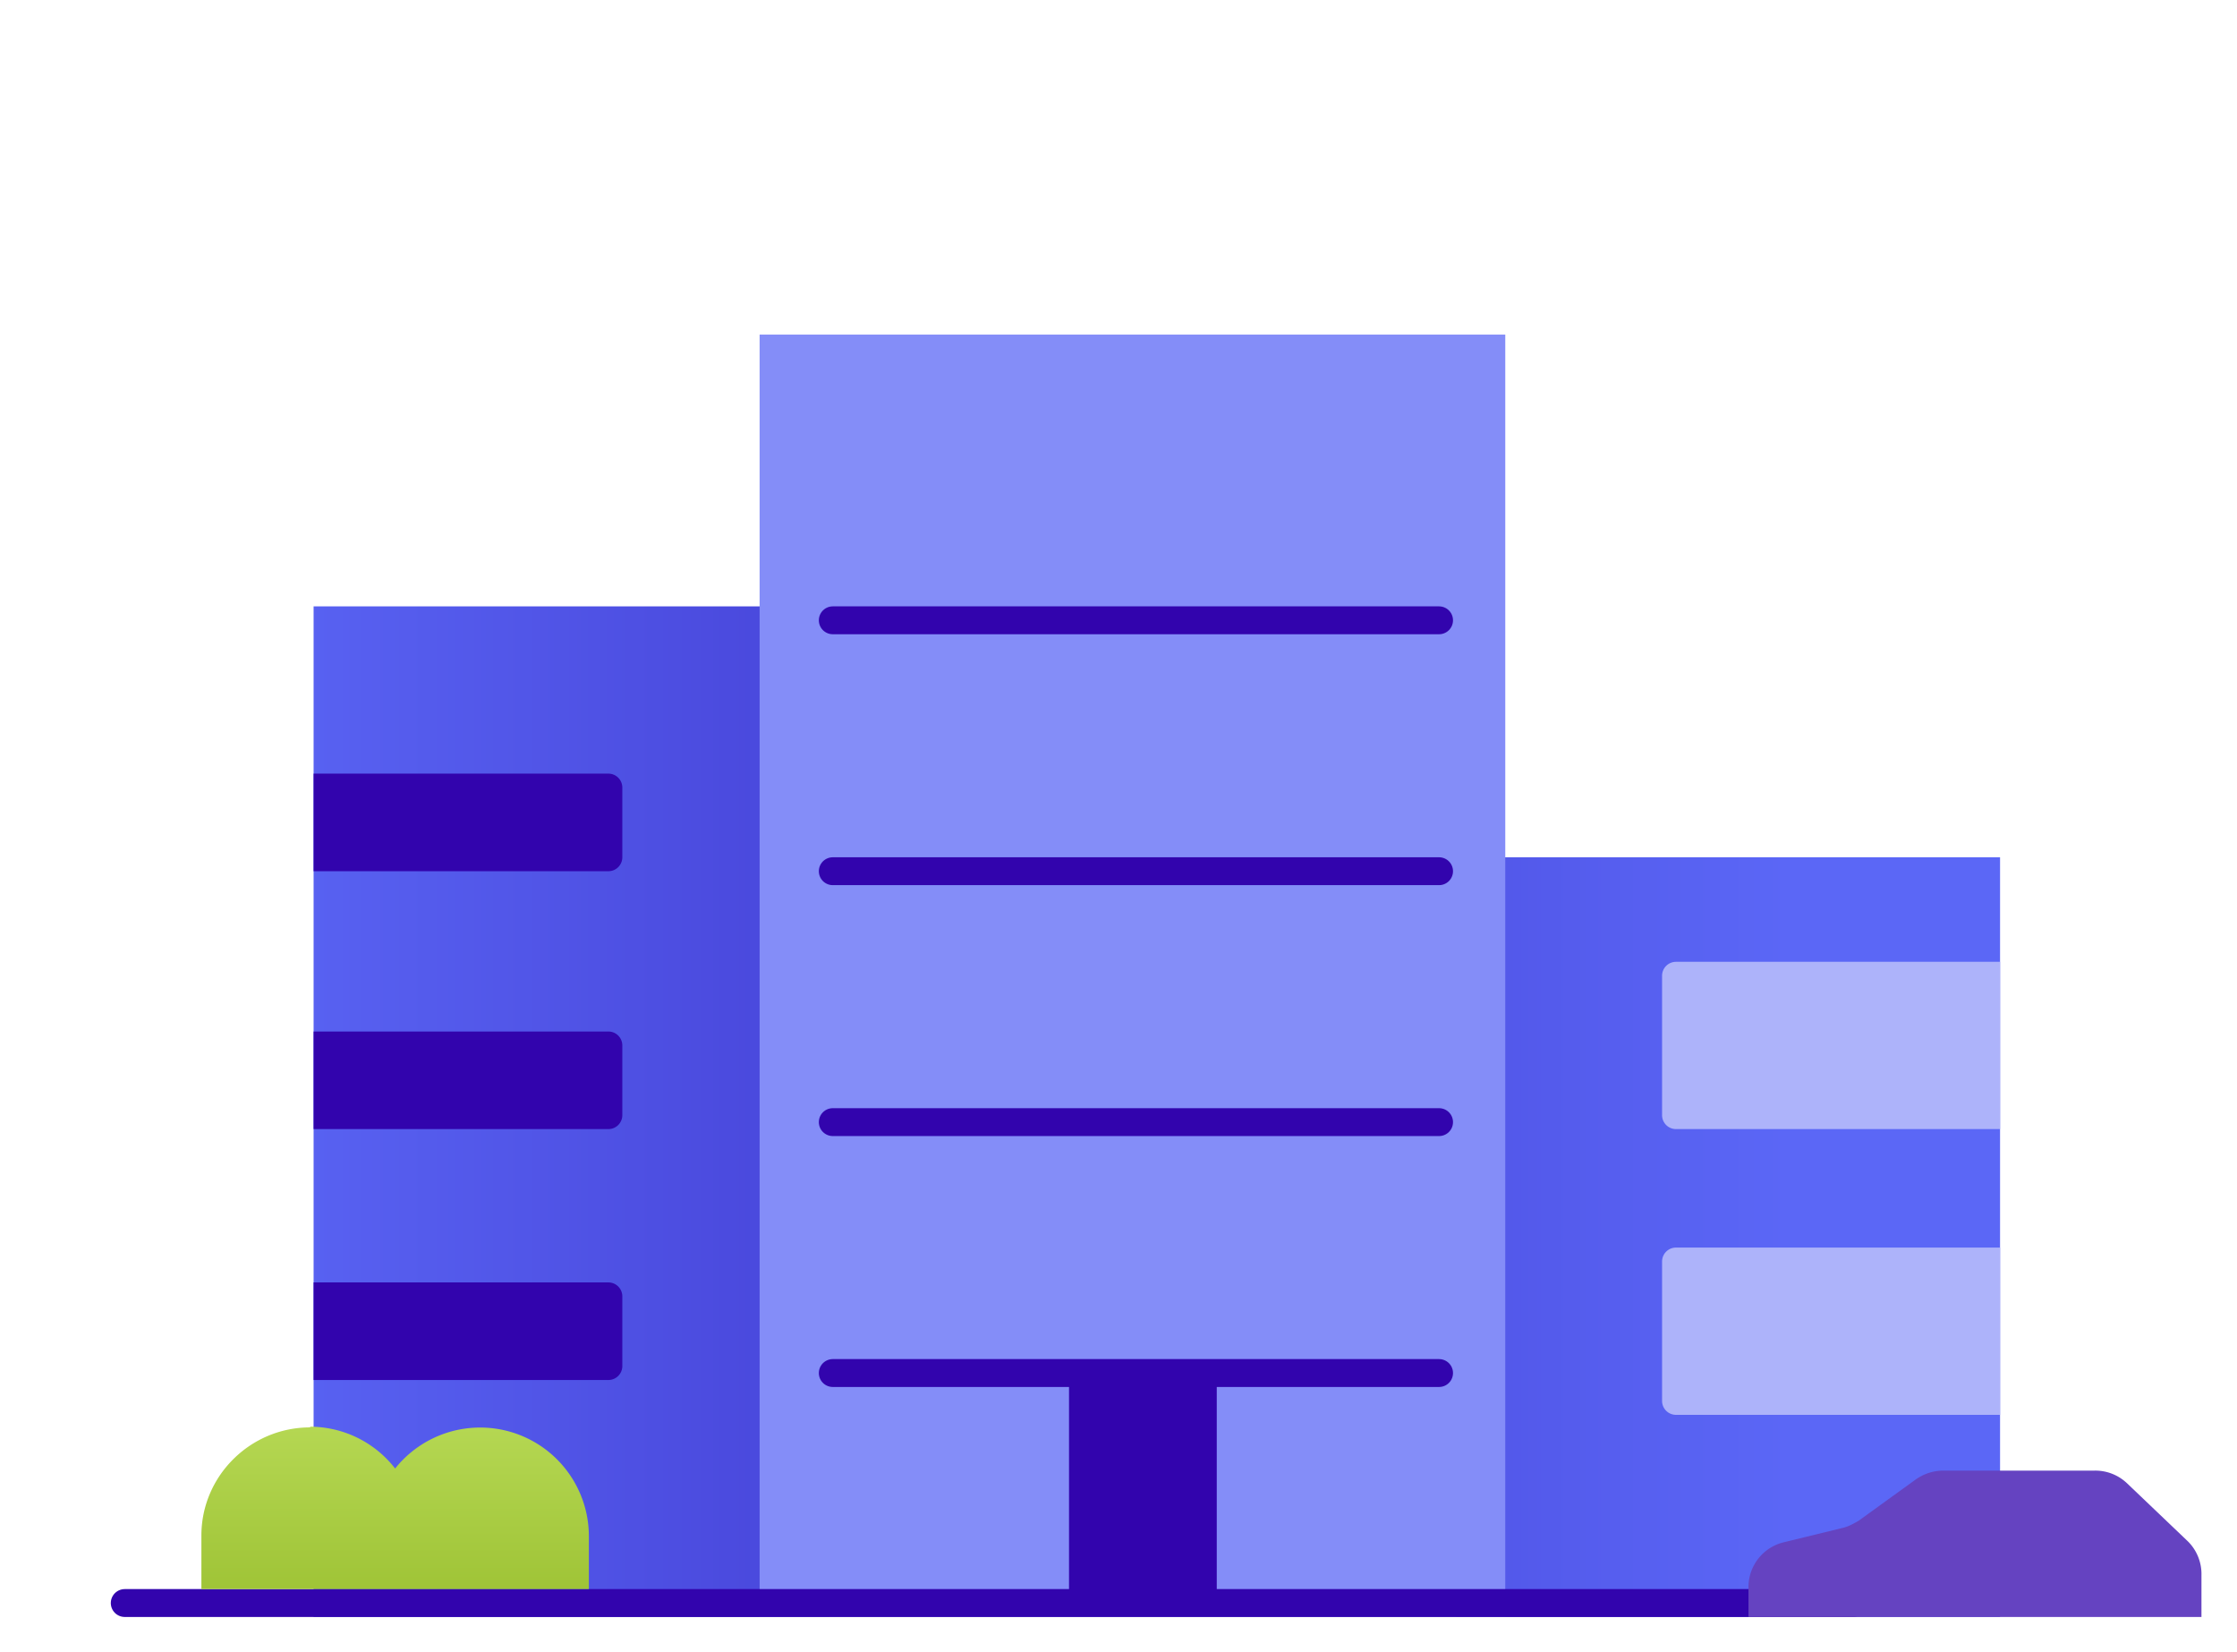 <svg viewBox="0 0 321 237" fill="none" height="237" width="321" xmlns="http://www.w3.org/2000/svg">
  <g clip-path="url(#a)">
    <g clip-path="url(#b)">
      <path d="M45 87h74v145H45V87Z" fill="url(#c)"></path>
      <path d="M287 123h-78v109h78V123Z" fill="url(#d)"></path>
      <path d="M109 48h107v184H109V48Z" fill="#848DF8"></path>
      <path d="M206.5 89h-87m87 36h-87m87 36h-87m87 36h-87M17.9 230h248" stroke-width="4" stroke-linejoin="round" stroke-linecap="round" stroke="#3204AD"></path>
      <path d="M305.2 212.8a6.6 6.6 0 0 0-4.6-1.8h-21.7c-1.4 0-2.7.4-3.9 1.2l-8.3 6c-.7.4-1.4.8-2.2 1l-8.6 2.1a6.6 6.6 0 0 0-5 6.4v4.3h65v-6a6.6 6.6 0 0 0-2-4.9l-8.7-8.3Z" fill="#6543C1"></path>
      <path clip-rule="evenodd" d="M44.5 204.8c-8.6 0-15.6 7-15.6 15.5v7.7h55.6v-7.7a15.6 15.6 0 0 0-27.8-9.6 15.5 15.5 0 0 0-12.2-6Z" fill-rule="evenodd" fill="url(#e)"></path>
      <path d="M89.3 113a2 2 0 0 0-2-2H45v14h42.3a2 2 0 0 0 2-2v-10Z" fill="#3204AD"></path>
      <path d="M238.5 140a2 2 0 0 1 2-2H287v24h-46.5a2 2 0 0 1-2-2v-20Z" fill="#ADB3FA"></path>
      <path d="M89.3 150a2 2 0 0 0-2-2H45v14h42.3a2 2 0 0 0 2-2v-10Z" fill="#3204AD"></path>
      <path d="M238.5 181a2 2 0 0 1 2-2H287v24h-46.5a2 2 0 0 1-2-2v-20Z" fill="#ADB3FA"></path>
      <path d="M89.3 186a2 2 0 0 0-2-2H45v14h42.3a2 2 0 0 0 2-2v-10Zm64 11h21.3v33h-21.2v-33Z" fill="#3204AD"></path>
    </g>
  </g>
  <defs>
    <linearGradient gradientUnits="userSpaceOnUse" y2="232" y1="232" x2="9.9" x1="199.4" id="c">
      <stop stop-color="#4744D9" offset=".4"></stop>
      <stop stop-color="#5B67F6" offset=".9"></stop>
    </linearGradient>
    <linearGradient gradientUnits="userSpaceOnUse" y2="232" y1="232" x2="281.8" x1="156.8" id="d">
      <stop stop-color="#4744D9"></stop>
      <stop stop-color="#5B67F6" offset=".8"></stop>
    </linearGradient>
    <linearGradient gradientUnits="userSpaceOnUse" y2="243" y1="180.5" x2="31.9" x1="31.9" id="e">
      <stop stop-color="#CBEB6F" offset="0"></stop>
      <stop stop-color="#9DC234" offset=".8"></stop>
    </linearGradient>
    <clipPath id="a">
      <path d="M0 0h321v237H0z" fill="#fff"></path>
    </clipPath>
    <clipPath id="b">
      <path d="M0 0h440v250H0z" fill="#fff"></path>
    </clipPath>
  </defs>
</svg>
